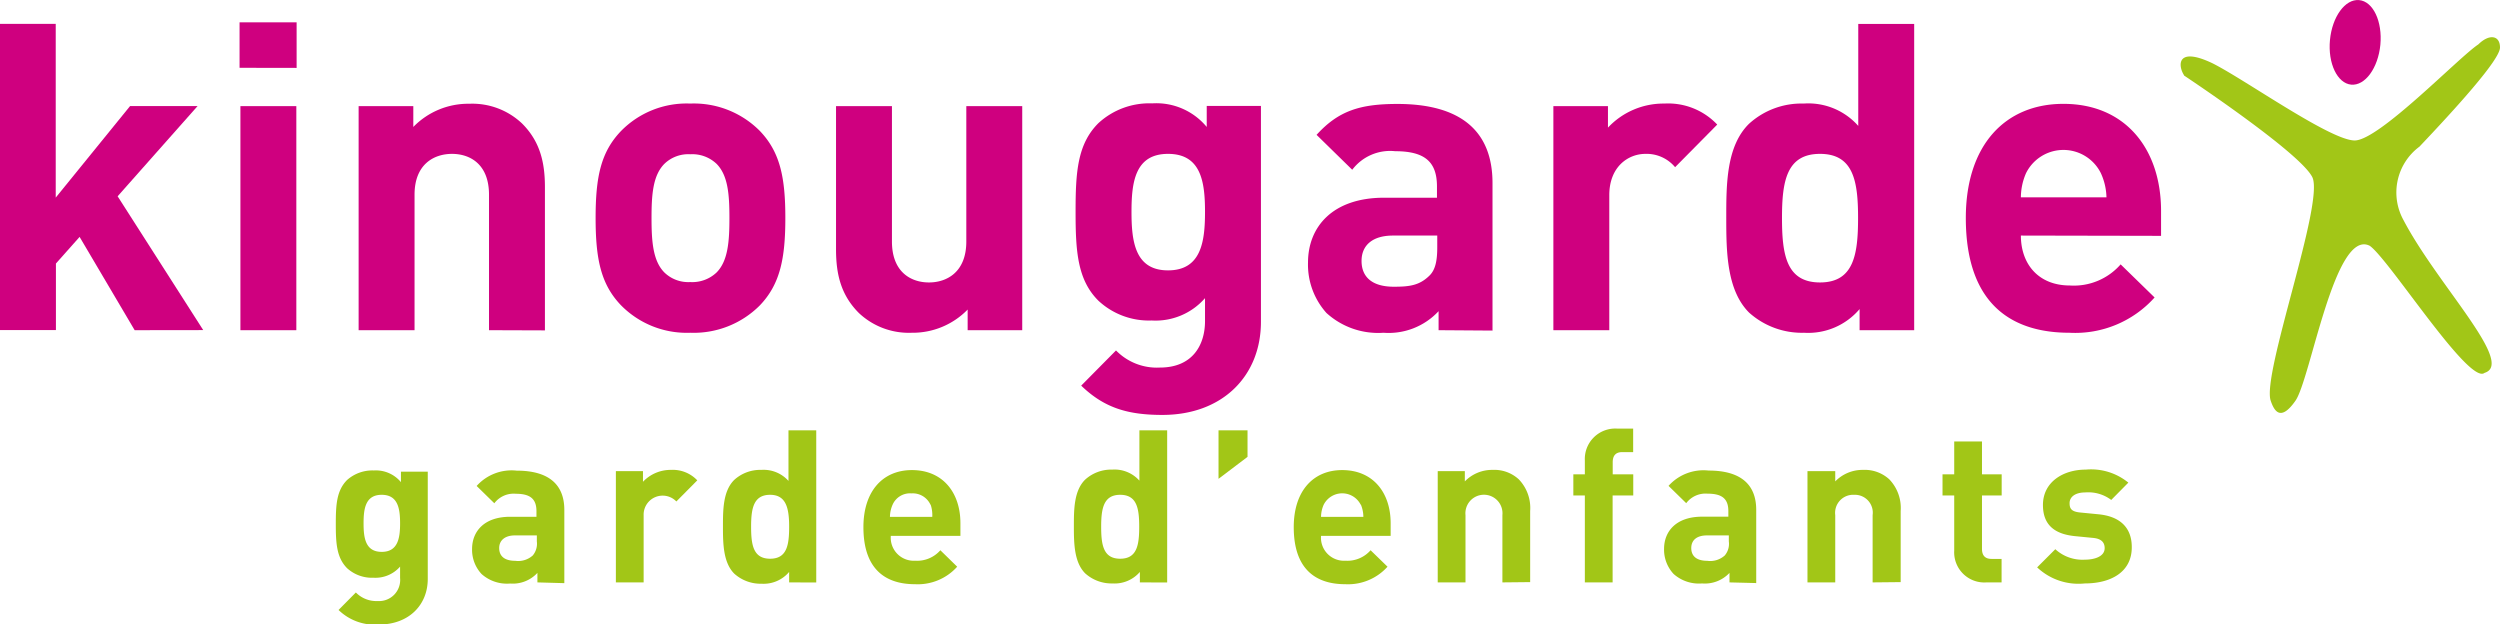 <svg xmlns="http://www.w3.org/2000/svg" viewBox="0 0 262.88 65.66"><defs><style>.a{fill:#a2c617;}.b{fill:#cf007f;}</style></defs><title>Logo KNG GE</title><path class="a" d="M497.66,254.58s12.18,8.07,13.5,10.69-5.33,20.74-4.37,23.52c.34,1,1,2.29,2.6,0s4.13-18.19,7.82-16.29c2.06,1.46,10.43,14.67,12.06,13.36,3.26-1-4.94-9.24-8.52-16.07a6,6,0,0,1,1.68-7.72c3.65-3.85,8.47-9.12,8.47-10.42s-1.14-1.46-2.28-.33c-2,1.3-10.43,10.1-13,10.1s-11.64-6.48-15-8.14c-3.78-1.78-3.58.32-2.93,1.3" transform="translate(-268.02 -246.65)"/><path class="b" d="M518.32,251.36c-.24,2.45-1.61,4.33-3.07,4.19s-2.46-2.24-2.23-4.69,1.6-4.34,3.07-4.2,2.46,2.24,2.23,4.7" transform="translate(-268.02 -246.65)"/><path class="b" d="M282.18,281.37l-5.79-9.81-2.49,2.8v7H268v-32.2h5.88v18.27l7.82-9.63h7.1l-8.41,9.49,9,14.07Z" transform="translate(-268.02 -246.65)"/><path class="b" d="M293.21,253.78V249h6v4.79Zm.09,27.59V257.81h5.88v23.56Z" transform="translate(-268.02 -246.65)"/><path class="b" d="M319.44,281.37V267.12c0-3.21-2-4.29-3.89-4.29s-3.94,1.08-3.94,4.29v14.25h-5.88V257.81h5.75V260a8.06,8.06,0,0,1,5.88-2.44,7.61,7.61,0,0,1,5.56,2.08c1.9,1.9,2.4,4.11,2.4,6.69v15.06Z" transform="translate(-268.02 -246.65)"/><path class="b" d="M347.93,278.75a9.81,9.81,0,0,1-7.33,2.89,9.69,9.69,0,0,1-7.28-2.89c-2.13-2.22-2.67-4.89-2.67-9.18s.54-6.92,2.67-9.14a9.65,9.65,0,0,1,7.28-2.89,9.77,9.77,0,0,1,7.33,2.89c2.12,2.22,2.67,4.88,2.67,9.14S350.05,276.53,347.93,278.75Zm-4.57-14.88a3.71,3.71,0,0,0-2.76-1,3.61,3.61,0,0,0-2.71,1c-1.22,1.22-1.36,3.25-1.36,5.7s.14,4.52,1.36,5.74a3.61,3.61,0,0,0,2.71,1,3.71,3.71,0,0,0,2.76-1c1.22-1.22,1.36-3.3,1.36-5.74S344.58,265.09,343.36,263.87Z" transform="translate(-268.02 -246.65)"/><path class="b" d="M369.77,281.37V279.2a8.06,8.06,0,0,1-5.88,2.44,7.65,7.65,0,0,1-5.56-2.08c-1.9-1.9-2.4-4.11-2.4-6.69V257.81h5.88v14.24c0,3.21,2,4.3,3.89,4.3s3.93-1.09,3.93-4.3V257.81h5.88v23.56Z" transform="translate(-268.02 -246.65)"/><path class="b" d="M390.25,290.28c-3.61,0-6.1-.72-8.54-3.08l3.66-3.7a6,6,0,0,0,4.61,1.8c3.53,0,4.75-2.48,4.75-4.88V278a6.9,6.9,0,0,1-5.61,2.35,7.79,7.79,0,0,1-5.6-2.08c-2.22-2.21-2.4-5.24-2.4-9.36s.18-7.1,2.4-9.31a7.9,7.9,0,0,1,5.65-2.08,6.88,6.88,0,0,1,5.74,2.48v-2.21h5.7v22.7C400.61,286.16,396.59,290.28,390.25,290.28Zm.59-27.45c-3.48,0-3.84,3-3.84,6.1s.36,6.15,3.84,6.15,3.89-3,3.89-6.15S394.32,262.83,390.84,262.83Z" transform="translate(-268.02 -246.65)"/><path class="b" d="M419.29,281.37v-2a7.16,7.16,0,0,1-5.79,2.27,8.07,8.07,0,0,1-6-2.08,7.61,7.61,0,0,1-1.94-5.3c0-3.75,2.58-6.82,8-6.82h5.56v-1.18c0-2.58-1.26-3.71-4.39-3.71a5,5,0,0,0-4.52,1.95l-3.75-3.67c2.3-2.53,4.57-3.25,8.5-3.25,6.6,0,10,2.8,10,8.32v15.51Zm-.14-9.95h-4.66c-2.12,0-3.3,1-3.3,2.67s1.09,2.71,3.39,2.71c1.63,0,2.67-.13,3.71-1.13.64-.59.86-1.54.86-3Z" transform="translate(-268.02 -246.65)"/><path class="b" d="M444.16,264.23a3.9,3.9,0,0,0-3.12-1.4c-1.81,0-3.8,1.35-3.8,4.34v14.2h-5.88V257.81h5.74v2.26a8,8,0,0,1,5.93-2.53,7.1,7.1,0,0,1,5.56,2.21Z" transform="translate(-268.02 -246.65)"/><path class="b" d="M463.56,281.37v-2.22a7.08,7.08,0,0,1-5.84,2.49,8.31,8.31,0,0,1-5.78-2.12c-2.36-2.36-2.4-6.43-2.4-9.95s0-7.56,2.4-9.91a8.19,8.19,0,0,1,5.74-2.12,7,7,0,0,1,5.74,2.35V249.17h5.88v32.2Zm-4.16-18.54c-3.53,0-4,2.89-4,6.74s.45,6.78,4,6.78,4-2.94,4-6.78S462.93,262.83,459.4,262.83Z" transform="translate(-268.02 -246.65)"/><path class="b" d="M480.52,271.42c0,3,1.85,5.25,5.15,5.25a6.53,6.53,0,0,0,5.34-2.22l3.57,3.48a11.21,11.21,0,0,1-8.95,3.71c-5.57,0-10.9-2.53-10.9-12.07,0-7.69,4.16-12,10.26-12,6.56,0,10.27,4.79,10.27,11.26v2.62Zm8.41-6.56a4.39,4.39,0,0,0-7.87,0,6.43,6.43,0,0,0-.54,2.54h9A6.43,6.43,0,0,0,488.93,264.86Z" transform="translate(-268.02 -246.65)"/><path class="a" d="M307.87,312.32a5.47,5.47,0,0,1-4.25-1.53l1.82-1.84a3,3,0,0,0,2.29.9,2.22,2.22,0,0,0,2.36-2.43v-1.19a3.44,3.44,0,0,1-2.79,1.17,3.89,3.89,0,0,1-2.78-1c-1.1-1.11-1.19-2.61-1.19-4.65s.09-3.53,1.19-4.63a4,4,0,0,1,2.81-1,3.42,3.42,0,0,1,2.85,1.23v-1.1H313v11.28C313,310.27,311,312.32,307.87,312.32Zm.29-13.64c-1.73,0-1.91,1.49-1.91,3s.18,3,1.91,3,1.93-1.5,1.93-3S309.89,298.68,308.16,298.68Z" transform="translate(-268.02 -246.65)"/><path class="a" d="M324.53,307.89v-1a3.52,3.52,0,0,1-2.87,1.12,4,4,0,0,1-3-1,3.73,3.73,0,0,1-1-2.63c0-1.86,1.28-3.39,4-3.39h2.77v-.58c0-1.28-.63-1.84-2.18-1.84a2.54,2.54,0,0,0-2.25,1l-1.86-1.82a4.93,4.93,0,0,1,4.22-1.61c3.28,0,5,1.39,5,4.13v7.7Zm-.06-4.94h-2.32c-1,0-1.64.5-1.64,1.33s.54,1.34,1.69,1.34a2.29,2.29,0,0,0,1.84-.56,1.93,1.93,0,0,0,.43-1.48Z" transform="translate(-268.02 -246.65)"/><path class="a" d="M339.14,299.38a2,2,0,0,0-3.44,1.46v7.05h-2.92v-11.7h2.85v1.12a4,4,0,0,1,2.94-1.25,3.54,3.54,0,0,1,2.77,1.1Z" transform="translate(-268.02 -246.65)"/><path class="a" d="M351,307.89v-1.1a3.51,3.51,0,0,1-2.9,1.24,4.14,4.14,0,0,1-2.87-1.06c-1.17-1.17-1.19-3.19-1.19-4.94s0-3.75,1.19-4.92a4.06,4.06,0,0,1,2.85-1.05,3.5,3.5,0,0,1,2.85,1.16V291.9h2.92v16ZM349,298.68c-1.75,0-2,1.44-2,3.35s.22,3.37,2,3.37,2-1.46,2-3.37S350.7,298.68,349,298.68Z" transform="translate(-268.02 -246.65)"/><path class="a" d="M361.69,303a2.42,2.42,0,0,0,2.56,2.61,3.24,3.24,0,0,0,2.65-1.1l1.77,1.73a5.56,5.56,0,0,1-4.44,1.84c-2.77,0-5.42-1.26-5.42-6,0-3.82,2.07-6,5.1-6,3.26,0,5.1,2.38,5.1,5.59V303Zm4.18-3.26a2.05,2.05,0,0,0-2-1.21,2,2,0,0,0-2,1.21,3.23,3.23,0,0,0-.27,1.26h4.45A3.41,3.41,0,0,0,365.87,299.69Z" transform="translate(-268.02 -246.65)"/><path class="a" d="M387.88,307.89v-1.1A3.51,3.51,0,0,1,385,308a4.14,4.14,0,0,1-2.87-1.06c-1.17-1.17-1.19-3.19-1.19-4.94s0-3.75,1.19-4.92a4.08,4.08,0,0,1,2.85-1.05,3.5,3.5,0,0,1,2.85,1.16V291.9h2.92v16Zm-2.07-9.21c-1.75,0-2,1.44-2,3.35s.22,3.37,2,3.37,2-1.46,2-3.37S387.57,298.68,385.81,298.68Z" transform="translate(-268.02 -246.65)"/><path class="a" d="M396.15,297v-5.1h3.05v2.79Z" transform="translate(-268.02 -246.65)"/><path class="a" d="M406.93,303a2.42,2.42,0,0,0,2.56,2.61,3.24,3.24,0,0,0,2.65-1.1l1.78,1.73a5.58,5.58,0,0,1-4.45,1.84c-2.76,0-5.41-1.26-5.41-6,0-3.82,2.06-6,5.09-6,3.26,0,5.1,2.38,5.1,5.59V303Zm4.18-3.26a2.18,2.18,0,0,0-3.91,0,3.23,3.23,0,0,0-.27,1.26h4.45A3.41,3.41,0,0,0,411.11,299.69Z" transform="translate(-268.02 -246.65)"/><path class="a" d="M426,307.89v-7.07a1.95,1.95,0,1,0-3.88,0v7.07H419.2v-11.7h2.85v1.08a4,4,0,0,1,2.92-1.21,3.79,3.79,0,0,1,2.76,1,4.34,4.34,0,0,1,1.19,3.32v7.48Z" transform="translate(-268.02 -246.65)"/><path class="a" d="M437.59,298.75v9.14h-2.92v-9.14h-1.21v-2.22h1.21v-1.46a3.2,3.2,0,0,1,3.42-3.35h1.66v2.47H438.6c-.69,0-1,.38-1,1.06v1.28h2.16v2.22Z" transform="translate(-268.02 -246.65)"/><path class="a" d="M449.88,307.89v-1A3.55,3.55,0,0,1,447,308a4,4,0,0,1-3-1,3.74,3.74,0,0,1-1-2.63c0-1.86,1.28-3.39,4-3.39h2.76v-.58c0-1.28-.63-1.84-2.18-1.84a2.54,2.54,0,0,0-2.25,1l-1.86-1.82a4.94,4.94,0,0,1,4.22-1.61c3.28,0,5,1.39,5,4.13v7.7Zm-.07-4.94H447.5c-1.06,0-1.64.5-1.64,1.33s.54,1.34,1.68,1.34a2.28,2.28,0,0,0,1.84-.56,1.89,1.89,0,0,0,.43-1.48Z" transform="translate(-268.02 -246.65)"/><path class="a" d="M464.93,307.89v-7.07a1.88,1.88,0,0,0-1.93-2.14,1.9,1.9,0,0,0-2,2.14v7.07h-2.92v-11.7H461v1.08a4,4,0,0,1,2.92-1.21,3.82,3.82,0,0,1,2.77,1,4.34,4.34,0,0,1,1.19,3.32v7.48Z" transform="translate(-268.02 -246.65)"/><path class="a" d="M476.9,307.89a3.17,3.17,0,0,1-3.39-3.34v-5.8h-1.23v-2.22h1.23v-3.46h2.92v3.46h2.07v2.22h-2.07v5.62c0,.67.31,1.05,1,1.05h1.06v2.47Z" transform="translate(-268.02 -246.65)"/><path class="a" d="M487.23,308a6.32,6.32,0,0,1-5-1.69l1.91-1.91a4.22,4.22,0,0,0,3.12,1.1c1,0,2.07-.33,2.07-1.21,0-.58-.32-1-1.24-1.08l-1.84-.18c-2.11-.2-3.41-1.12-3.41-3.28,0-2.42,2.13-3.72,4.51-3.72a6.19,6.19,0,0,1,4.47,1.37l-1.8,1.82a4,4,0,0,0-2.72-.79c-1.16,0-1.66.54-1.66,1.12s.18.92,1.22,1l1.84.18c2.31.23,3.48,1.46,3.48,3.44C492.2,306.79,490,308,487.23,308Z" transform="translate(-268.02 -246.65)"/></svg>